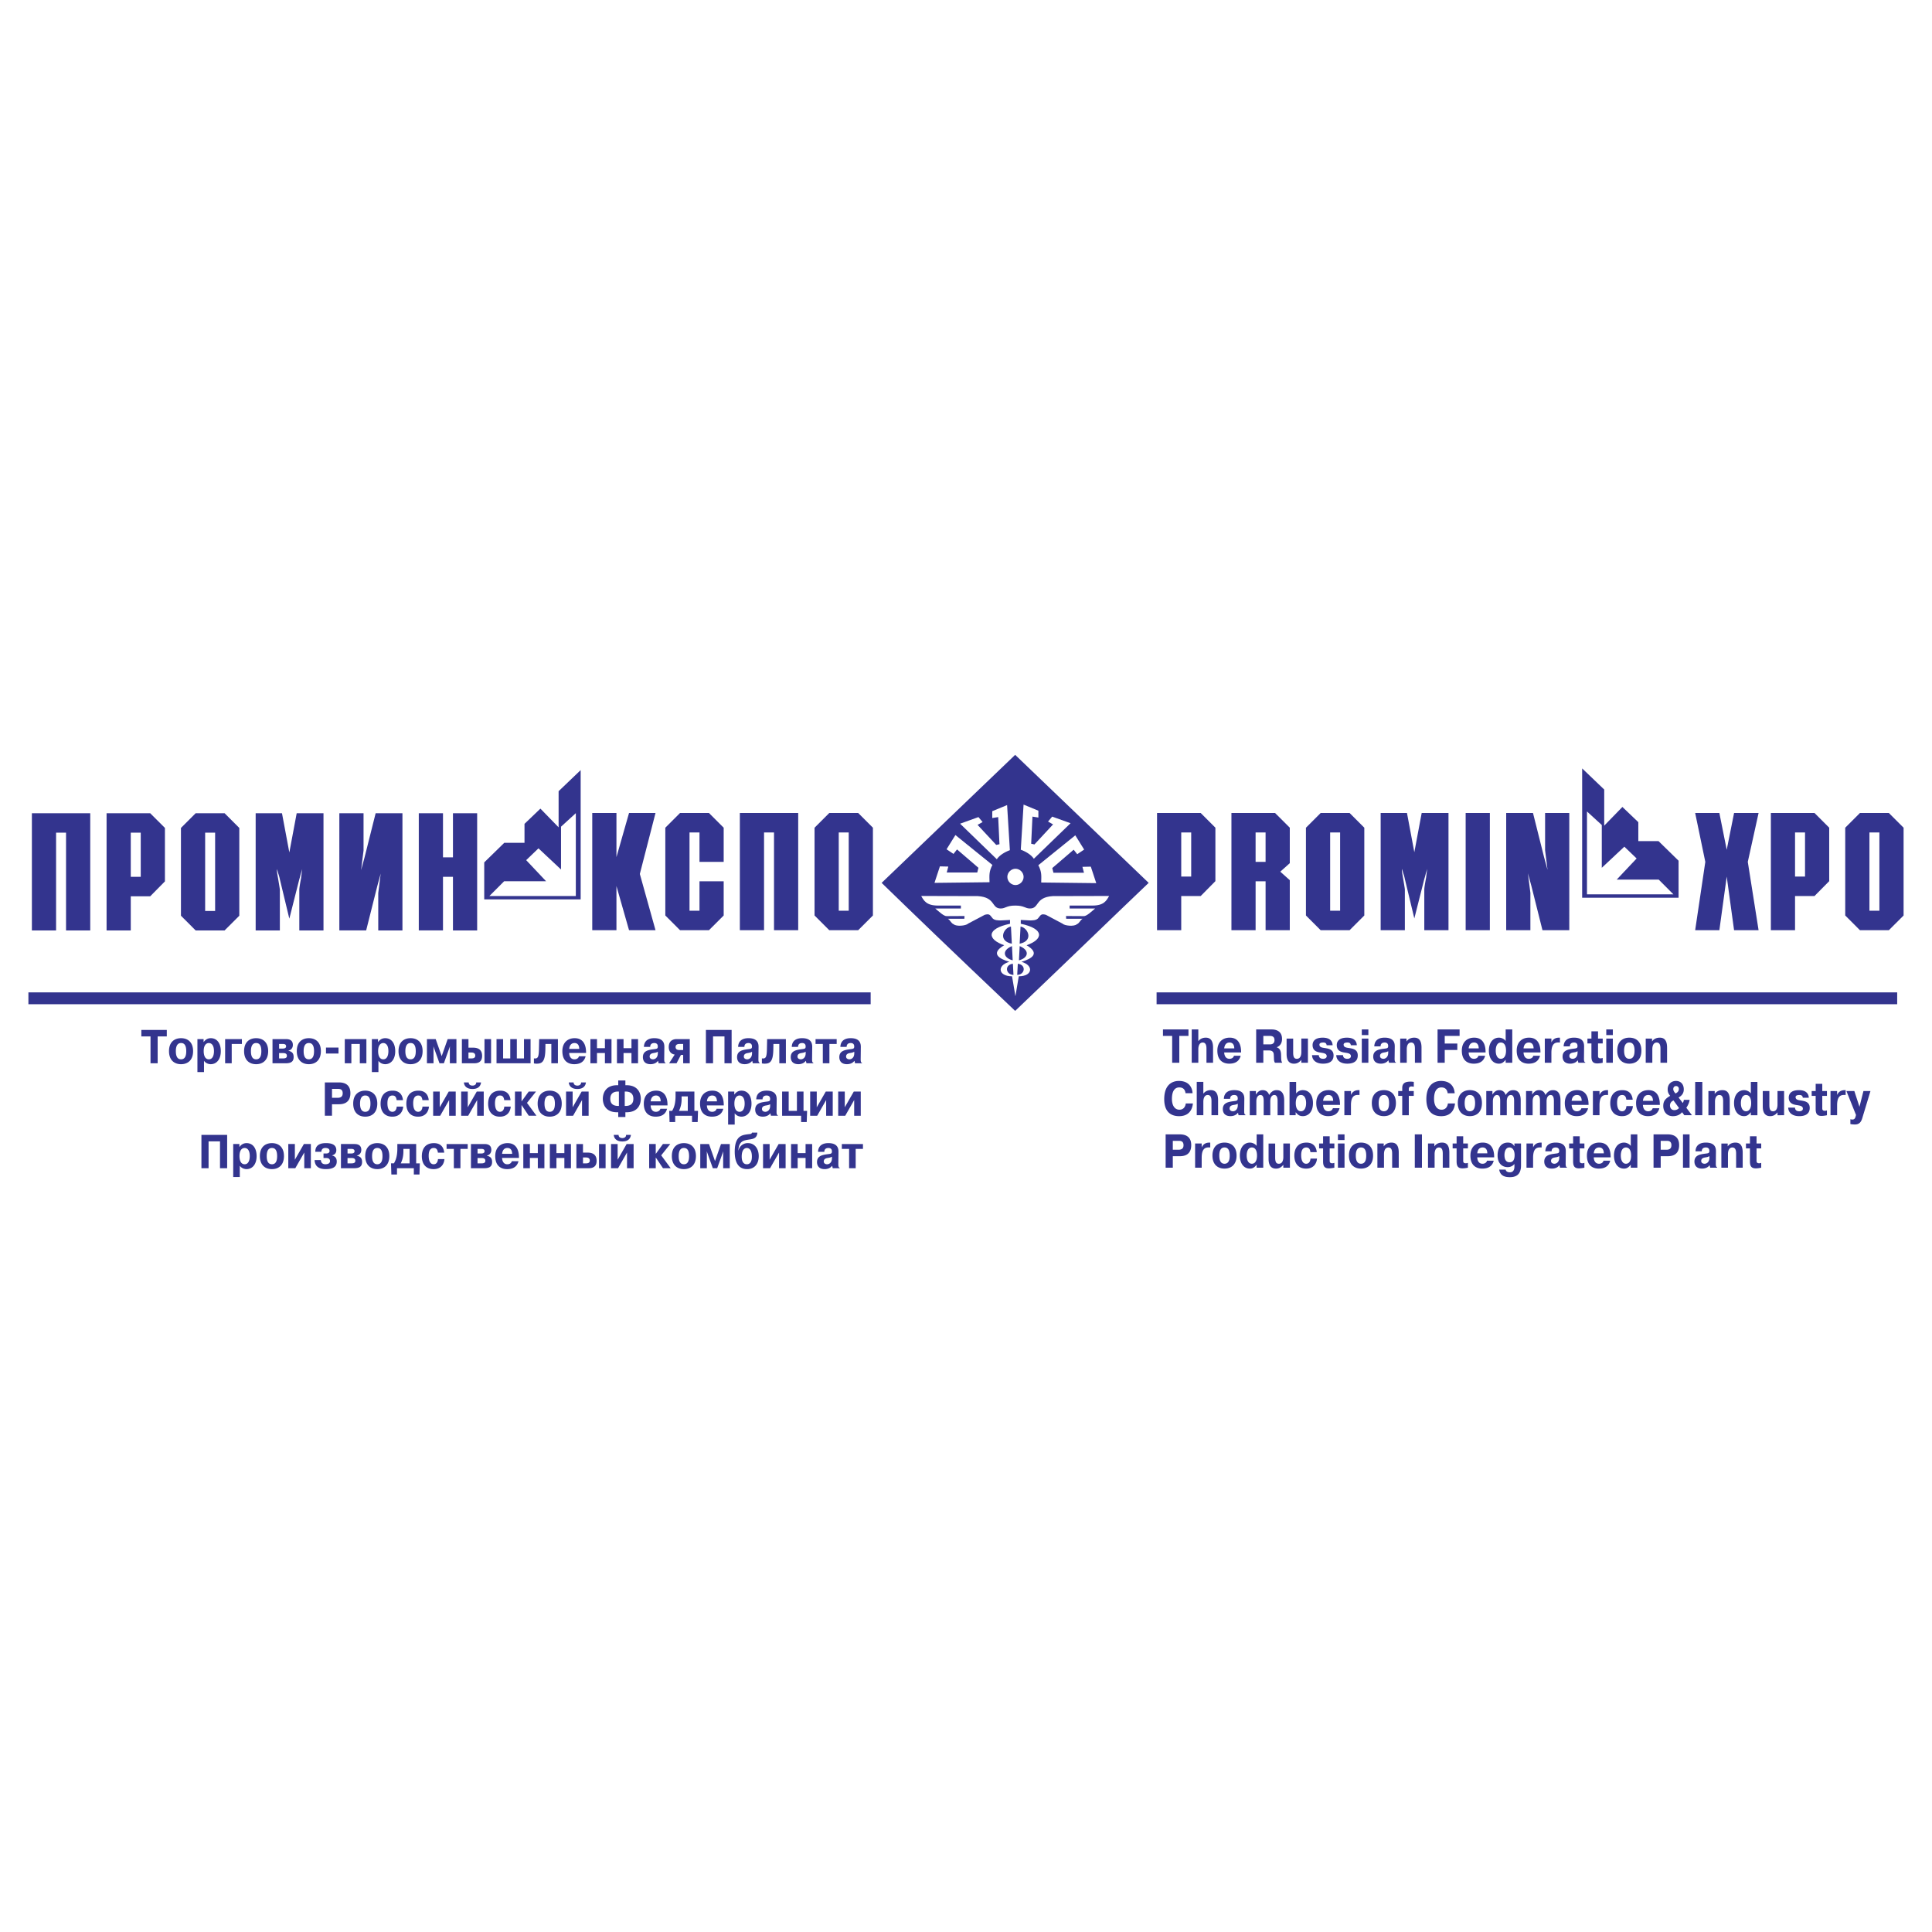 <svg xmlns="http://www.w3.org/2000/svg" width="2500" height="2500" viewBox="0 0 192.756 192.756"><g fill-rule="evenodd" clip-rule="evenodd"><path fill="#fff" d="M0 0h192.756v192.756H0V0z"/><path d="M87.961 88.084l13.322-12.773 13.32 12.773c-3.291 3.133-6.564 6.32-13.32 12.773-6.76-6.421-10.207-9.745-13.322-12.773z" fill="#33348e"/><path d="M101.309 99.393l.334-1.988c1.391 0 1.516-1.098.268-1.443 1.002-.3 1.916-.827.512-1.656 1.67-.583 1.828-1.633-.58-2.143v-.379l.949.048c.148-.015.648.036.846-.298.217-.283.279-.376.707-.266l1.66.882c.225.226 1.172.301 1.422.066.283-.118.316-.381.58-.551h-1.633l-.018-.274 1.758.01c.279.03.781-.451 1.148-.761h-2.545v-.292h2.277c1.123 0 1.393-.469 1.662-.957-2.041.015-3.588 0-5.627.014-1.783.119-1.32 1.235-2.266 1.235-.492 0-.568-.292-1.463-.291-.908-.003-.965.291-1.459.291-.951 0-.484-1.117-2.277-1.235-2.05-.014-3.604 0-5.655-.014.27.488.541.957 1.671.957h2.288v.292h-2.557c.368.31.872.791 1.153.761l1.767-.01-.018.274h-1.64c.265.17.298.434.583.551.252.234 1.204.159 1.43-.066l1.667-.882c.432-.111.494-.018.711.266.199.334.703.283.85.298l.955-.048v.379c-2.42.51-2.262 1.561-.582 2.143-1.41.829-.492 1.356.514 1.656-1.254.345-1.129 1.443.27 1.443l.338 1.988zM94.612 86.458l-.155.589h3.045l.115-.468-2.133-1.832-.354.449-.691-.463.882-1.421 3.691 2.983c-.355.68-.301 1.045-.287 1.725l-5.492.064.542-1.646.837.02zM107.994 86.485l.154.589h-3.045l-.117-.468 2.135-1.831.354.449.691-.463-.883-1.421-3.689 2.982c.355.68.301 1.045.287 1.725l5.492.064-.543-1.646-.836.02zM98.998 80.933v.682l.592-.094.127 2.706-.324.07-1.861-2 .502-.282-.414-.494-1.831.659 3.663 3.546c.254-.394.791-.716 1.303-.904l-.277-4.5-1.48.611zM103.6 80.884v.683l-.592-.094-.127 2.706.326.071 1.859-2-.502-.282.414-.494 1.832.659-3.664 3.546c-.252-.394-.789-.716-1.301-.904l.277-4.501 1.478.61zM101.314 86.675c.428 0 .811.366.811.814s-.383.813-.811.813-.811-.365-.811-.813.384-.814.811-.814z" fill="#fff"/><path fill="#33348e" d="M48.312 89.734h9.621V76.833l-2.201 2.106v3.604l-1.816-1.866-1.586 1.519v1.89h-2.017l-2.001 1.955v3.693z"/><path fill="#fff" d="M57.45 89.398h-8.625l1.471-1.474h4.189l-1.988-2.107 1.226-1.177 2.25 2.109v-4.271l1.477-1.349v8.269z"/><path fill="#33348e" d="M167.471 89.567h-9.619V76.665l2.201 2.107v3.603l1.814-1.865 1.588 1.518v1.89h2.016l2 1.956v3.693z"/><path fill="#fff" d="M158.334 89.23h8.625l-1.471-1.473h-4.189l1.988-2.107-1.226-1.177-2.25 2.108v-4.27l-1.477-1.35v8.269z"/><path d="M100.863 92.448c-.715.087-1.367 1.411.088 1.704l-.088-1.704zM100.965 94.396c-1.047.427-.854 1.184.072 1.415l-.072-1.415zM101.057 96.153c-.883.117-.701 1.102.057 1.109l-.057-1.109zM101.82 92.448c.713.087 1.365 1.411-.09 1.704l.09-1.704zM101.734 94.396c1.047.428.852 1.185-.074 1.416l.074-1.416zM101.547 96.153c.881.117.699 1.102-.059 1.109l.059-1.109zM5.595 83.077v9.752H3.181V81.136h5.822v11.693H6.589v-9.752h-.994zm9.393 6.344h-1.941v3.408h-2.414V81.136h4.354l1.468 1.467v5.333l-1.467 1.485zm-.946-1.941v-4.403h-.995v4.403h.995zm9.834-4.876v8.758l-1.468 1.468h-2.887l-1.468-1.468v-8.758l1.468-1.467h2.887l1.468 1.467zm-2.413 8.285v-7.812h-.995v7.812h.995zm10.812 1.94V81.136h-2.674l-.734 3.914-.734-3.914h-2.625v11.693h2.413v-4.061c0-.065-.081-.571-.244-1.517a2.974 2.974 0 0 1-.049-.538c.065.179.098.293.114.375.114.326.163.538.179.636l.946 3.931.995-3.931c.049-.146.098-.358.179-.652.033-.098.065-.212.114-.358-.049.293-.082.587-.114.88-.13.668-.179 1.06-.179 1.174v4.061h2.413zm1.582-11.693h2.414v3.718l-.245 1.957.343-1.256 1.109-4.419h2.674v11.693h-2.414v-3.718l.245-1.957-.342 1.256-1.109 4.419h-2.675V81.136zm10.34 11.693h-2.414V81.136h2.414v4.403h.995v-4.403h2.414v11.693h-2.414V87.48h-.995v5.349zM61.503 92.806h-2.414V81.112h2.414v4.403l1.256-4.403h2.642l-1.565 6.083 1.565 5.61h-2.642l-1.256-4.403v4.404zm8.285-4.876h2.414v3.408l-1.468 1.468h-2.887l-1.468-1.468v-8.757l1.468-1.468h2.887l1.468 1.468v3.408h-2.414v-2.936h-.995v7.812h.995V87.93zm6.441-4.877v9.752h-2.414V81.112h5.822v11.693h-2.414v-9.752h-.994zm10.862-.472v8.757l-1.468 1.468h-2.887l-1.468-1.468v-8.757l1.468-1.468h2.887l1.468 1.468zm-2.414 8.284v-7.812h-.995v7.812h.995zM119.793 89.397h-1.941v3.408h-2.414V81.112h4.355l1.467 1.468v5.333l-1.467 1.484zm-.947-1.94v-4.403h-.994v4.403h.994zm6.425-1.468h.996v-2.936h-.996v2.936zm.997 6.817V87.93h-.996v4.876h-2.412V81.112h4.354l1.469 1.468v3.539l-.947.848.947.848v4.99h-2.415v.001zm9.849-10.225v8.757l-1.467 1.468h-2.887l-1.469-1.468v-8.757l1.469-1.468h2.887l1.467 1.468zm-2.414 8.284v-7.812h-.994v7.812h.994zm10.813 1.941V81.112h-2.674l-.734 3.914-.734-3.914h-2.625v11.693h2.414v-4.061c0-.065-.082-.571-.244-1.517a2.974 2.974 0 0 1-.049-.538c.064.179.098.293.113.375.113.326.164.538.18.636l.945 3.931.994-3.931c.051-.146.1-.358.18-.652.033-.098.066-.212.115-.358-.049.293-.082.587-.115.88-.129.669-.18 1.061-.18 1.175v4.061h2.414zm1.713-11.694h2.414v11.693h-2.414V81.112zm10.339 0h-2.414v3.719l.244 1.957-.342-1.256-1.109-4.42h-2.674v11.693h2.414v-3.718l-.246-1.957.344 1.256 1.107 4.419h2.676V81.112zM172.275 87.457l-.734 5.349h-2.414l1.012-6.817-1.012-4.876h2.414l.734 3.67.734-3.67h2.445l-1.076 4.876 1.076 6.817h-2.445l-.734-5.349zm8.758 1.94h-1.941v3.408h-2.412V81.112h4.354l1.467 1.468v5.333l-1.468 1.484zm-.945-1.94v-4.403h-.996v4.403h.996zm9.834-4.876v8.757l-1.469 1.468h-2.887l-1.467-1.468v-8.757l1.467-1.468h2.887l1.469 1.468zm-2.414 8.284v-7.812h-.994v7.812h.994zM2.834 99.012h84.032v1.179H2.834v-1.179zM115.393 100.191h73.89v-1.179h-73.89v1.179zM15.017 103.404v2.68h.713v-2.68h.912v-.646h-2.541v.646h.916zm3.046 2.771c.683 0 1.201-.414 1.201-1.303 0-.878-.514-1.292-1.201-1.292-.613 0-1.201.343-1.201 1.292 0 .889.519 1.303 1.201 1.303zm0-.486c-.466 0-.519-.508-.519-.817 0-.77.372-.808.519-.808.164 0 .519.038.519.808 0 .304-.043.817-.519.817zm1.634-2.018v3.292h.656v-1.126c.221.313.579.338.666.338.626 0 1.011-.528 1.011-1.293 0-.798-.38-1.302-.998-1.302-.156 0-.458.034-.709.381h-.013l.004-.29h-.617zm.626 1.201c0-.674.315-.808.515-.808.194 0 .51.134.51.808 0 .418-.134.817-.51.817-.385 0-.515-.399-.515-.817zm2.796-.717h1.015v-.484h-1.672v2.413h.657v-1.929zm2.436 2.02c.683 0 1.201-.414 1.201-1.303 0-.878-.514-1.292-1.201-1.292-.613 0-1.201.343-1.201 1.292 0 .889.519 1.303 1.201 1.303zm0-.486c-.467 0-.519-.508-.519-.817 0-.77.372-.808.519-.808.164 0 .519.038.519.808 0 .304-.043.817-.519.817zm1.633-2.018v2.413h1.305c.475 0 .804-.124.804-.618 0-.38-.16-.546-.523-.632v-.014c.238-.043.445-.237.445-.565 0-.584-.519-.584-.722-.584h-1.309zm.657.484h.354c.186 0 .346.038.346.237 0 .219-.25.224-.358.224h-.341v-.461h-.001zm0 .912h.402c.311 0 .375.123.375.284 0 .105-.043.247-.367.247h-.411v-.531h.001zm2.968 1.108c.683 0 1.201-.414 1.201-1.303 0-.878-.514-1.292-1.201-1.292-.614 0-1.201.343-1.201 1.292 0 .889.519 1.303 1.201 1.303zm0-.486c-.467 0-.519-.508-.519-.817 0-.77.372-.808.519-.808.164 0 .519.038.519.808 0 .304-.043.817-.519.817zm1.711-.579h1.249v-.595h-1.249v.595zm2.532-.955h.843v1.929h.656v-2.413h-2.156v2.413h.657v-1.929zm2.044-.484v3.292h.656v-1.126c.221.313.579.338.666.338.626 0 1.011-.528 1.011-1.293 0-.798-.38-1.302-.998-1.302-.156 0-.458.034-.709.381h-.013l.004-.29H37.1zm.626 1.201c0-.674.315-.808.515-.808.194 0 .51.134.51.808 0 .418-.134.817-.51.817-.385 0-.515-.399-.515-.817zm3.236 1.303c.683 0 1.201-.414 1.201-1.303 0-.878-.514-1.292-1.201-1.292-.613 0-1.201.343-1.201 1.292 0 .889.519 1.303 1.201 1.303zm0-.486c-.467 0-.519-.508-.519-.817 0-.77.372-.808.519-.808.164 0 .519.038.519.808 0 .304-.043.817-.519.817zm2.887.395h.436l.597-1.663h.013l-.013.124v1.539h.656v-2.413h-.873l-.596 1.695h-.004l-.596-1.695h-.873v2.413h.657v-1.539l-.014-.124h.014l.596 1.663zm2.234-2.413v2.413h1.218c.315 0 .799-.071.799-.741 0-.841-.743-.817-.946-.817h-.415v-.854h-.656v-.001zm.656 1.339h.281c.112 0 .397.01.397.31 0 .252-.225.279-.38.279h-.298v-.589zm1.599-1.339v2.413h.657v-2.413h-.657zm1.858 1.928v-1.928h-.657v2.413h3.396v-2.413h-.657v1.928h-.713v-1.928h-.656v1.928h-.713zm3.075.495c.086.02.168.029.255.029.522 0 .864-.148.886-1.427l.008-.541h.587v1.929h.657v-2.413h-1.871l-.022 1.03c-.017.756-.116.902-.393.902-.035 0-.073-.005-.108-.009v.5h.001zm4.49-.708c-.056.213-.255.304-.445.304-.428 0-.523-.403-.527-.637h1.685l-.004-.133c-.009-.295-.065-1.34-1.132-1.34-.717 0-1.231.456-1.231 1.292 0 1.231.89 1.303 1.179 1.303.406 0 .968-.105 1.141-.789h-.666zm-.972-.737c.064-.594.454-.585.54-.585.16 0 .454.067.462.585h-1.002zm2.773.413h.791v1.021h.657v-2.413h-.657v.907h-.791v-.907h-.657v2.413h.657v-1.021zm2.649 0h.791v1.021h.657v-2.413h-.657v.907h-.791v-.907h-.657v2.413h.657v-1.021zm2.661-.612c0-.356.286-.386.402-.386.073 0 .346.005.354.318v.067c-.013.237-.186.189-.67.271-.397.071-.816.204-.816.755 0 .199.064.699.765.699.268 0 .562-.091.734-.329h.013l.056.238h.691v-.043c-.125-.033-.134-.195-.13-.456l.013-1.103c.004-.279-.018-.902-1.007-.902-.238 0-1.002.029-1.033.87h.628v.001zm.76.636c0 .485-.319.604-.479.604-.121 0-.337-.053-.337-.28 0-.271.247-.323.385-.347.255-.048.233-.033.432-.128v.151h-.001zm2.304.162h.225v.836h.657v-2.413h-1.283c-.134 0-.812-.005-.812.793 0 .295.108.665.592.751l-.557.869h.743l.435-.836zm.224-1.093v.607h-.359c-.233 0-.397-.075-.397-.304 0-.275.259-.304.41-.304h.346v.001zm2.982-.751h1.14v2.68h.713v-3.325h-2.566v3.325h.713v-2.68zm3.127 1.046c0-.356.286-.386.402-.386.073 0 .346.005.354.318v.067c-.013.237-.186.189-.67.271-.397.071-.816.204-.816.755 0 .199.065.699.765.699.268 0 .562-.091.734-.329h.013l.056.238h.691v-.043c-.125-.033-.134-.195-.129-.456l.013-1.103c.004-.279-.017-.902-1.006-.902-.238 0-1.002.029-1.033.87h.626v.001zm.761.636c0 .485-.319.604-.479.604-.121 0-.337-.053-.337-.28 0-.271.247-.323.385-.347.255-.048.233-.033.432-.128v.151h-.001zm.985 1.008c.086.02.168.029.255.029.522 0 .864-.148.886-1.427l.009-.541h.587v1.929h.657v-2.413h-1.871l-.022 1.03c-.018.756-.116.902-.393.902-.035 0-.074-.005-.108-.009v.5zm3.608-1.644c0-.356.285-.386.402-.386.073 0 .346.005.354.318v.067c-.013.237-.186.189-.67.271-.397.071-.816.204-.816.755 0 .199.065.699.765.699.268 0 .562-.091.734-.329h.013l.056.238h.691v-.043c-.125-.033-.134-.195-.129-.456l.013-1.103c.004-.279-.018-.902-1.007-.902-.237 0-1.002.029-1.033.87h.627v.001zm.76.636c0 .485-.32.604-.479.604-.121 0-.337-.053-.337-.28 0-.271.247-.323.385-.347.255-.048.233-.033.432-.128v.151h-.001zm1.711-.931v1.929h.657v-1.929h.726v-.484h-2.108v.484h.725zm2.376.295c0-.356.285-.386.402-.386.074 0 .346.005.354.318v.067c-.013.237-.186.189-.669.271-.397.071-.817.204-.817.755 0 .199.065.699.765.699.268 0 .562-.091.735-.329h.013l.056.238H86v-.043c-.125-.033-.134-.195-.129-.456l.013-1.103c.004-.279-.018-.902-1.007-.902-.238 0-1.002.029-1.032.87h.625v.001zm.761.636c0 .485-.32.604-.479.604-.121 0-.337-.053-.337-.28 0-.271.246-.323.384-.347.255-.048.233-.033.432-.128v.151zm-52.82 2.907v3.325h.713v-1.146h.678c.368 0 1.158-.066 1.158-1.106 0-.822-.527-1.073-1.141-1.073h-1.408zm.714.646h.557c.16 0 .51-.019.51.433 0 .323-.173.456-.51.456h-.557v-.889zm3.317 2.77c.683 0 1.201-.414 1.201-1.303 0-.879-.514-1.292-1.201-1.292-.613 0-1.201.342-1.201 1.292.001.889.519 1.303 1.201 1.303zm0-.485c-.466 0-.519-.509-.519-.817 0-.77.372-.808.519-.808.164 0 .519.038.519.808 0 .303-.044.817-.519.817zm3.138-.518c-.005.166-.083.518-.433.518-.134 0-.492-.058-.492-.86 0-.722.358-.765.501-.765.194 0 .372.076.419.466h.631c-.039-.441-.272-.95-1.024-.95-.976 0-1.21.727-1.21 1.302 0 .836.454 1.293 1.171 1.293.838 0 1.059-.628 1.084-1.003h-.647v-.001zm2.57 0c-.004.166-.083.518-.432.518-.134 0-.493-.058-.493-.86 0-.722.359-.765.501-.765.195 0 .372.076.419.466h.631c-.039-.441-.272-.95-1.024-.95-.977 0-1.21.727-1.21 1.302 0 .836.454 1.293 1.171 1.293.838 0 1.059-.628 1.084-1.003h-.647v-.001zm1.724.067v-1.568h-.657v2.414h.7l.894-1.568v1.568h.657v-2.414h-.696l-.898 1.568zm2.795 0v-1.568h-.657v2.414h.7l.895-1.568v1.568h.656v-2.414h-.695l-.899 1.568zm-.384-2.48c.017.285.208.655.855.655.64 0 .821-.361.855-.655h-.484c.013.237-.199.318-.372.318-.065 0-.372-.015-.376-.318h-.478zm4.027 2.413c-.005.166-.083.518-.433.518-.134 0-.493-.058-.493-.86 0-.722.359-.765.501-.765.194 0 .372.076.419.466h.631c-.039-.441-.272-.95-1.024-.95-.977 0-1.21.727-1.21 1.302 0 .836.454 1.293 1.171 1.293.838 0 1.058-.628 1.084-1.003h-.646v-.001zm1.736-.532h-.013v-.97h-.657v2.414h.657v-1.055h.013l.708 1.055h.769l-.946-1.283.903-1.131h-.73l-.704.97zm2.796 1.535c.683 0 1.201-.414 1.201-1.303 0-.879-.514-1.292-1.201-1.292-.613 0-1.201.342-1.201 1.292 0 .889.518 1.303 1.201 1.303zm0-.485c-.466 0-.518-.509-.518-.817 0-.77.371-.808.518-.808.164 0 .519.038.519.808-.001.303-.044.817-.519.817zm2.29-.451v-1.568h-.657v2.414h.7l.894-1.568v1.568h.657v-2.414h-.696l-.898 1.568zm-.384-2.48c.017.285.207.655.855.655.639 0 .82-.361.855-.655h-.484c.013.237-.199.318-.371.318-.065 0-.372-.015-.376-.318h-.479zm4.933 3.449h.713v-.472h.112c1.171 0 1.426-.816 1.426-1.349 0-.518-.255-1.349-1.426-1.349h-.112v-.471h-.713v.471h-.116c-1.162 0-1.422.831-1.422 1.349 0 .532.26 1.349 1.422 1.349h.116v.472zm.066-1.102h-.057c-.674 0-.803-.376-.803-.718 0-.741.657-.718.803-.718h.057v1.436zm.583 0v-1.436h.056c.147 0 .804-.023.804.718 0 .518-.302.718-.804.718h-.056zm3.556.28c-.056.213-.255.304-.445.304-.428 0-.523-.404-.527-.637h1.685l-.004-.133c-.009-.295-.065-1.34-1.132-1.34-.717 0-1.231.456-1.231 1.292 0 1.231.89 1.303 1.179 1.303.406 0 .968-.105 1.141-.789h-.666zm-.972-.737c.064-.593.454-.584.54-.584.16 0 .454.066.462.584h-1.002zm1.853.95l.034 1.112h.562v-.627h1.681v.627h.562l.035-1.112h-.363v-1.929H67.4v.447c0 .641-.112 1.102-.342 1.481h-.289v.001zm1.853-1.443v1.443h-.881a2.58 2.58 0 0 0 .263-1.191v-.252h.618zm2.878 1.23c-.056.213-.255.304-.445.304-.428 0-.523-.404-.527-.637h1.685l-.004-.133c-.009-.295-.065-1.34-1.132-1.34-.717 0-1.231.456-1.231 1.292 0 1.231.89 1.303 1.179 1.303.406 0 .968-.105 1.141-.789H71.5zm-.972-.737c.064-.593.454-.584.54-.584.16 0 .454.066.462.584h-1.002zm2.117-.979v3.293h.657v-1.126c.22.313.579.338.665.338.626 0 1.011-.528 1.011-1.293 0-.798-.38-1.302-.998-1.302-.156 0-.458.033-.709.38h-.013l.004-.29h-.617zm.626 1.202c0-.674.316-.808.515-.808.194 0 .51.134.51.808 0 .418-.134.817-.51.817-.385.001-.515-.399-.515-.817zm2.809-.422c0-.356.285-.385.401-.385.074 0 .346.005.355.318v.066c-.013.237-.186.19-.67.271-.397.07-.817.204-.817.755 0 .199.065.699.765.699.268 0 .562-.091.734-.329h.013l.056.238h.691v-.044c-.125-.033-.134-.194-.129-.455l.013-1.103c.004-.28-.018-.902-1.007-.902-.238 0-1.002.028-1.033.869h.628v.002zm.76.636c0 .484-.32.604-.48.604-.121 0-.337-.053-.337-.28 0-.271.247-.323.384-.347.255-.048.233-.033.433-.129v.152zm1.849.513v-1.929h-.657v2.414h1.897v.627h.558l.039-1.112h-.358v-1.929h-.658v1.929h-.821zm2.8-.36v-1.568h-.657v2.414h.7l.895-1.568v1.568h.656v-2.414h-.695l-.899 1.568zm2.796 0v-1.568h-.657v2.414h.7l.895-1.568v1.568h.656v-2.414h-.695l-.899 1.568zm-63.474 3.4h1.14v2.679h.713v-3.325h-2.566v3.325h.713v-2.679zm2.458.266v3.293h.657v-1.127c.221.314.579.338.666.338.626 0 1.011-.527 1.011-1.293 0-.797-.38-1.301-.998-1.301-.156 0-.458.033-.709.38h-.013l.004-.29h-.618zm.626 1.202c0-.675.315-.808.515-.808.194 0 .51.133.51.808 0 .418-.134.817-.51.817-.385 0-.515-.399-.515-.817zm3.236 1.302c.683 0 1.201-.414 1.201-1.302 0-.879-.514-1.292-1.201-1.292-.613 0-1.201.342-1.201 1.292 0 .888.519 1.302 1.201 1.302zm0-.485c-.467 0-.519-.509-.519-.817 0-.77.372-.808.519-.808.164 0 .519.038.519.808 0 .304-.044.817-.519.817zm2.29-.452v-1.567h-.657v2.413h.7l.895-1.567v1.567h.657v-2.413h-.696l-.899 1.567zm1.97.038c.026.67.493.898 1.106.898.652 0 1.102-.181 1.102-.761 0-.275-.108-.518-.466-.594v-.014c.281-.081.423-.242.423-.527 0-.655-.687-.698-1.046-.698-.371 0-1.059.076-1.05.864h.605c.009-.347.281-.38.393-.38.212 0 .424.066.424.295 0 .185-.151.256-.333.256h-.272v.451h.255c.337 0 .393.166.393.313 0 .237-.242.31-.454.31-.371 0-.444-.247-.458-.414h-.622v.001zm2.627-1.605v2.413h1.305c.476 0 .804-.124.804-.617 0-.38-.16-.546-.523-.632v-.015c.238-.042.445-.237.445-.564 0-.585-.519-.585-.722-.585h-1.309zm.657.485h.354c.186 0 .346.038.346.237 0 .218-.25.223-.358.223h-.341v-.46h-.001zm0 .911h.402c.311 0 .375.124.375.285 0 .104-.043.247-.367.247h-.411v-.532h.001zm2.969 1.108c.683 0 1.201-.414 1.201-1.302 0-.879-.514-1.292-1.201-1.292-.614 0-1.201.342-1.201 1.292-.001.888.518 1.302 1.201 1.302zm0-.485c-.467 0-.519-.509-.519-.817 0-.77.372-.808.519-.808.164 0 .518.038.518.808 0 .304-.043.817-.518.817zm1.369-.091l.035 1.112h.562v-.628h1.681v.628h.562l.034-1.112h-.363v-1.929h-1.879v.447c0 .641-.112 1.102-.341 1.481h-.291v.001zm1.854-1.443v1.443h-.881c.121-.242.263-.622.263-1.192v-.251h.618zm2.83 1.016c-.004.167-.083.519-.432.519-.134 0-.493-.058-.493-.86 0-.722.358-.765.501-.765.194 0 .372.076.419.466h.63c-.039-.442-.272-.95-1.023-.95-.977 0-1.21.727-1.21 1.301 0 .837.454 1.293 1.171 1.293.838 0 1.059-.627 1.084-1.003h-.647v-.001zm1.585-1.016v1.928h.657v-1.928h.726v-.485h-2.108v.485h.725zm1.707-.485v2.413h1.305c.476 0 .804-.124.804-.617 0-.38-.16-.546-.522-.632v-.015c.237-.042.445-.237.445-.564 0-.585-.518-.585-.721-.585h-1.311zm.657.485H48c.186 0 .346.038.346.237 0 .218-.251.223-.359.223h-.341v-.46zm0 .911h.402c.312 0 .376.124.376.285 0 .104-.043.247-.367.247h-.411v-.532zm3.421.319c-.056.214-.254.305-.445.305-.428 0-.522-.404-.527-.637h1.685l-.005-.133c-.008-.295-.064-1.34-1.132-1.34-.717 0-1.231.456-1.231 1.292 0 1.23.89 1.302 1.179 1.302.406 0 .968-.105 1.141-.789h-.665zm-.971-.737c.064-.594.454-.584.54-.584.16 0 .454.066.463.584h-1.003zm2.773.414h.791v1.021h.657v-2.413h-.657v.907h-.791v-.907h-.657v2.413h.657v-1.021zm2.649 0h.791v1.021h.657v-2.413h-.657v.907h-.791v-.907h-.657v2.413h.657v-1.021zm1.991-1.392v2.413h1.219c.315 0 .799-.071.799-.741 0-.84-.744-.816-.946-.816h-.415v-.855h-.657v-.001zm.658 1.34h.28c.113 0 .398.01.398.309 0 .252-.225.28-.38.28h-.298v-.589zm1.598-1.34v2.413h.657v-2.413h-.657zm1.858 1.567v-1.567h-.657v2.413h.7l.894-1.567v1.567h.657v-2.413h-.696l-.898 1.567zm-.385-2.479c.017.285.207.656.855.656.639 0 .821-.361.855-.656h-.483c.013.238-.199.318-.372.318-.065 0-.372-.014-.376-.318h-.479zm4.2 1.881h-.013v-.97h-.657v2.413h.657v-1.054h.013l.709 1.054h.769l-.946-1.282.903-1.131h-.73l-.705.97zm2.795 1.535c.683 0 1.201-.414 1.201-1.302 0-.879-.514-1.292-1.201-1.292-.614 0-1.201.342-1.201 1.292 0 .888.519 1.302 1.201 1.302zm0-.485c-.467 0-.519-.509-.519-.817 0-.77.372-.808.519-.808.164 0 .518.038.518.808 0 .304-.043.817-.518.817zm2.887.394h.436l.596-1.662h.013l-.013.123v1.539h.657v-2.413h-.873l-.596 1.696h-.004l-.596-1.696h-.873v2.413h.657v-1.539l-.013-.123h.013l.596 1.662zm3.905-3.548c-.06.189-.181.104-.721.209-.575.114-.998.479-.998 1.69 0 .894.25 1.739 1.24 1.739.695 0 1.154-.48 1.154-1.297 0-.789-.445-1.297-1.067-1.297a.948.948 0 0 0-.955.731h-.013c.043-.751.363-.927.679-1.012.57-.152 1.171-.024 1.218-.765h-.537v.002zm-.008 2.389c0 .552-.216.766-.505.766-.225 0-.51-.134-.51-.766 0-.688.29-.859.51-.859.215-.001.505.17.505.859zm1.771.313v-1.567h-.657v2.413h.7l.895-1.567v1.567h.656v-2.413h-.695l-.899 1.567zm2.795-.175h.791v1.021h.657v-2.413h-.657v.907h-.791v-.907h-.656v2.413h.656v-1.021zm2.662-.613c0-.356.285-.385.402-.385.073 0 .346.005.354.318v.066c-.013.237-.186.19-.67.271-.397.071-.816.204-.816.756 0 .199.065.698.765.698.268 0 .562-.091.734-.328h.013l.056.237h.691v-.043c-.125-.033-.134-.194-.13-.456l.013-1.102c.005-.28-.017-.902-1.006-.902-.238 0-1.002.028-1.033.869h.627v.001zm.761.637c0 .484-.32.604-.48.604-.121 0-.337-.053-.337-.281 0-.271.247-.322.385-.346.255-.048.233-.033.432-.129v.152zm1.71-.931v1.928h.657v-1.928h.726v-.485h-2.108v.485h.725zM116.947 103.353v2.679h.713v-2.679h.914v-.646h-2.545v.646h.918zm2.61-.646h-.658v3.324h.658v-1.358c0-.091.008-.66.441-.66.35 0 .371.399.371.622v1.396h.658v-1.516c0-.816-.373-.988-.727-.988-.096 0-.469 0-.744.352v-1.172h.001zm3.556 2.626c-.057.214-.256.304-.445.304-.43 0-.523-.403-.529-.636h1.688l-.004-.134c-.008-.294-.064-1.34-1.133-1.34-.719 0-1.234.457-1.234 1.293 0 1.23.893 1.302 1.182 1.302.406 0 .971-.105 1.143-.789h-.668zm-.974-.736c.066-.594.455-.584.541-.584.16 0 .455.066.465.584h-1.006zm3.189 1.434h.715v-1.226h.549c.084 0 .459-.019.49.38.039.509-.01.637.121.846h.727c-.107-.171-.107-.309-.117-.732-.004-.241-.012-.674-.432-.807v-.01c.199-.076.527-.271.527-.831 0-.859-.723-.944-1.029-.944h-1.551v3.324zm.715-2.678h.627c.309 0 .486.1.486.427 0 .162-.057.418-.459.418h-.654v-.845zm3.791 2.678h.658v-2.413h-.658v1.354c0 .176-.029.665-.445.665-.242 0-.369-.143-.369-.622v-1.396h-.656v1.511c0 .289.025.993.734.993.26 0 .494-.081.736-.381v.289zm1.068-.76c.018.508.412.851 1.096.851.883 0 1.051-.457 1.051-.823 0-.598-.484-.674-.861-.735-.238-.038-.549-.057-.549-.342 0-.195.26-.209.371-.209.088 0 .322-.01.348.271h.598c-.014-.323-.188-.756-.988-.756-.93 0-1.012.523-1.012.741 0 .585.455.694.779.746.328.052.631.085.631.365 0 .186-.193.257-.346.257-.264 0-.428-.104-.441-.365h-.677v-.001zm2.416 0c.018.508.41.851 1.094.851.883 0 1.053-.457 1.053-.823 0-.598-.486-.674-.861-.735-.238-.038-.551-.057-.551-.342 0-.195.26-.209.373-.209.086 0 .32-.01.346.271h.598c-.014-.323-.186-.756-.986-.756-.932 0-1.014.523-1.014.741 0 .585.455.694.779.746.328.052.631.085.631.365 0 .186-.193.257-.346.257-.264 0-.428-.104-.441-.365h-.675v-.001zm2.549-1.653v2.413h.656v-2.413h-.656zm0-.347h.656v-.564h-.656v.564zm1.873 1.126c0-.356.285-.385.402-.385.074 0 .346.005.355.318v.066c-.014.237-.186.189-.672.271-.396.071-.818.204-.818.755 0 .2.066.699.768.699.268 0 .562-.091.734-.329h.014l.057.238h.691v-.043c-.125-.033-.133-.195-.129-.456l.014-1.103c.004-.279-.018-.902-1.01-.902-.238 0-1.004.029-1.033.87h.627v.001zm.762.636c0 .484-.32.604-.48.604-.121 0-.338-.053-.338-.28 0-.271.246-.323.385-.347.256-.047.234-.033.434-.128v.151h-.001zm1.826-1.415h-.631v2.413h.656v-1.358c0-.104.01-.66.441-.66.352 0 .373.385.373.622v1.396h.658v-1.516c0-.897-.438-.988-.736-.988-.295 0-.584.114-.762.381v-.29h.001zm3.813.494v-.76h1.484v-.646h-2.199v3.324h.715v-1.273h1.256v-.646h-1.256v.001zm3.363 1.221c-.057.214-.256.304-.445.304-.43 0-.525-.403-.529-.636h1.688l-.004-.134c-.008-.294-.064-1.34-1.133-1.34-.719 0-1.234.457-1.234 1.293 0 1.23.893 1.302 1.182 1.302.406 0 .969-.105 1.143-.789h-.668zm-.975-.736c.064-.594.455-.584.541-.584.16 0 .455.066.463.584h-1.004zm4.35 1.434v-3.324h-.658v1.153c-.146-.214-.445-.333-.662-.333-.627 0-1.012.527-1.012 1.288 0 .774.381 1.307 1 1.307.275 0 .449-.115.666-.381h.008v.29h.658zm-.623-1.206c0 .598-.252.812-.516.812-.311 0-.51-.309-.51-.812 0-.419.139-.812.51-.812.33 0 .516.289.516.812zm2.723.508c-.057.214-.256.304-.447.304-.428 0-.523-.403-.527-.636h1.688l-.004-.134c-.008-.294-.064-1.34-1.135-1.34-.717 0-1.232.457-1.232 1.293 0 1.23.891 1.302 1.182 1.302.406 0 .969-.105 1.143-.789h-.668zm-.975-.736c.064-.594.455-.584.541-.584.16 0 .455.066.463.584h-1.004zm3.631-1.07h-.078c-.289 0-.605.091-.773.485v-.395h-.658v2.413h.658v-.988c0-.846.303-1.035.68-1.035.055 0 .115 0 .172.005v-.485h-.001zm.996.87c0-.356.285-.385.402-.385.072 0 .346.005.354.318v.066c-.012.237-.186.189-.67.271-.398.071-.818.204-.818.755 0 .2.064.699.768.699.268 0 .561-.091.734-.329h.014l.057.238h.691v-.043c-.125-.033-.135-.195-.129-.456l.012-1.103c.004-.279-.018-.902-1.008-.902-.238 0-1.004.029-1.033.87h.626v.001zm.762.636c0 .484-.32.604-.48.604-.121 0-.338-.053-.338-.28 0-.271.246-.323.385-.347.256-.047.234-.033.434-.128v.151h-.001zm.986-.93h.398v1.292c0 .494.146.704.588.704.143 0 .367-.028.537-.067v-.484a.563.563 0 0 1-.207.043c-.283 0-.26-.182-.26-.328v-1.159h.467v-.484h-.467v-.722h-.658v.722h-.398v.483zm1.879-.485v2.413h.656v-2.413h-.656zm0-.347h.656v-.564h-.656v.564zm2.301 2.851c.686 0 1.203-.414 1.203-1.302 0-.879-.514-1.293-1.203-1.293-.613 0-1.203.343-1.203 1.293-.001.888.519 1.302 1.203 1.302zm0-.485c-.467 0-.52-.508-.52-.816 0-.77.373-.808.52-.808.164 0 .52.038.52.808-.001.303-.044.816-.52.816zm2.267-2.019h-.631v2.413h.658v-1.358c0-.104.008-.66.441-.66.35 0 .371.385.371.622v1.396h.658v-1.516c0-.897-.438-.988-.736-.988-.293 0-.584.114-.762.381v-.29h.001zm-46.521 6.474c-.029.247-.168.623-.635.623-.486 0-.746-.451-.746-1.078 0-1.111.562-1.145.725-1.145.164 0 .566.023.631.579h.701c-.021-.489-.295-1.226-1.367-1.226-.291 0-1.459.066-1.459 1.819 0 1.306.709 1.696 1.484 1.696 1.074 0 1.328-.771 1.377-1.27h-.711v.002zm1.754-2.152h-.659v3.325h.658v-1.358c0-.091.008-.66.441-.66.35 0 .371.398.371.622v1.396h.658v-1.516c0-.816-.373-.988-.727-.988-.096 0-.469 0-.744.353v-1.174h.002zm2.673 1.692c0-.356.285-.385.402-.385.074 0 .346.005.355.317v.067c-.014.237-.188.19-.672.271-.398.071-.816.204-.816.755 0 .2.064.699.766.699.268 0 .562-.091.734-.329h.014l.057.238h.691v-.043c-.125-.033-.133-.195-.129-.456l.012-1.102c.006-.28-.016-.903-1.008-.903-.238 0-1.004.029-1.033.87h.627v.001zm.762.636c0 .484-.32.604-.48.604-.121 0-.338-.052-.338-.28 0-.271.248-.323.385-.347.256-.047.234-.033.434-.128v.151h-.001zm1.194-1.415v2.413h.658v-1.387c0-.476.23-.632.398-.632.268 0 .334.242.334.599v1.42h.658v-1.387c0-.48.219-.632.402-.632.293 0 .328.347.328.599v1.42h.658v-1.468c0-.318-.039-1.036-.75-1.036-.146 0-.463.015-.752.485-.064-.204-.234-.485-.645-.485-.188 0-.43.062-.676.442v-.352h-.613v.001zm4.58 2.123h.012c.221.275.398.381.705.381.512 0 1.01-.381 1.01-1.308 0-.769-.377-1.287-1.018-1.287a.833.833 0 0 0-.662.333v-1.154h-.658v3.325h.611v-.29zm.011-.917c0-.176.021-.812.516-.812.377 0 .516.39.516.812 0 .504-.199.812-.516.812-.264 0-.516-.214-.516-.812zm3.701.508c-.057.214-.256.304-.447.304-.428 0-.523-.403-.527-.637h1.688l-.004-.133c-.01-.294-.064-1.34-1.135-1.34-.717 0-1.232.457-1.232 1.293 0 1.23.893 1.302 1.182 1.302.406 0 .969-.105 1.143-.789h-.668zm-.974-.736c.064-.594.455-.584.541-.584.16 0 .455.066.463.584h-1.004zm3.631-1.069h-.078c-.289 0-.605.091-.773.485v-.395h-.658v2.413h.658v-.988c0-.846.303-1.035.68-1.035.055 0 .115 0 .172.005v-.485h-.001zm2.431 2.594c.686 0 1.203-.414 1.203-1.302 0-.879-.514-1.293-1.203-1.293-.613 0-1.201.343-1.201 1.293 0 .888.518 1.302 1.201 1.302zm0-.485c-.467 0-.518-.508-.518-.816 0-.771.371-.808.518-.808.166 0 .52.037.52.808 0 .303-.043.816-.52.816zm2.983-2.018h-.494v-.181c0-.076.006-.275.252-.275.082 0 .191.015.246.028v-.484a2.046 2.046 0 0 0-.342-.028c-.502 0-.812.152-.812.637v.304h-.402v.484h.402v1.929h.656v-1.929h.494v-.485zm3.406 1.239c-.031.247-.168.623-.637.623-.484 0-.744-.451-.744-1.078 0-1.111.562-1.145.723-1.145.164 0 .566.023.633.579h.699c-.021-.489-.293-1.226-1.367-1.226-.289 0-1.457.066-1.457 1.819 0 1.306.709 1.696 1.484 1.696 1.072 0 1.328-.771 1.375-1.27h-.709v.002zm2.193 1.264c.684 0 1.203-.414 1.203-1.302 0-.879-.514-1.293-1.203-1.293-.613 0-1.203.343-1.203 1.293 0 .888.52 1.302 1.203 1.302zm0-.485c-.467 0-.52-.508-.52-.816 0-.771.373-.808.52-.808.164 0 .52.037.52.808 0 .303-.043.816-.52.816zm1.637-2.018v2.413h.658v-1.387c0-.476.229-.632.398-.632.268 0 .332.242.332.599v1.42h.658v-1.387c0-.48.221-.632.402-.632.295 0 .328.347.328.599v1.42h.658v-1.468c0-.318-.039-1.036-.748-1.036-.148 0-.463.015-.754.485-.064-.204-.232-.485-.645-.485-.186 0-.428.062-.676.442v-.352h-.611v.001zm3.969 0v2.413h.656v-1.387c0-.476.23-.632.398-.632.27 0 .334.242.334.599v1.42h.658v-1.387c0-.48.221-.632.402-.632.293 0 .328.347.328.599v1.42h.658v-1.468c0-.318-.039-1.036-.748-1.036-.148 0-.463.015-.754.485-.064-.204-.234-.485-.645-.485-.186 0-.428.062-.676.442v-.352h-.611v.001zm5.521 1.714c-.057.214-.256.304-.445.304-.43 0-.523-.403-.529-.637h1.688l-.004-.133c-.008-.294-.064-1.34-1.133-1.34-.719 0-1.234.457-1.234 1.293 0 1.23.893 1.302 1.182 1.302.406 0 .969-.105 1.143-.789h-.668zm-.974-.736c.066-.594.455-.584.541-.584.16 0 .455.066.463.584h-1.004zm3.631-1.069h-.078c-.289 0-.605.091-.773.485v-.395h-.658v2.413h.658v-.988c0-.846.303-1.035.68-1.035.057 0 .115 0 .172.005v-.485h-.001zm1.832 1.592c-.006.166-.084.518-.434.518-.135 0-.494-.057-.494-.859 0-.722.359-.765.504-.765.193 0 .371.076.418.465h.633c-.039-.441-.273-.95-1.025-.95-.979 0-1.213.728-1.213 1.302 0 .836.455 1.293 1.174 1.293.84 0 1.061-.628 1.086-1.003h-.649v-.001zm2.621.213c-.055.214-.254.304-.445.304-.428 0-.523-.403-.527-.637h1.688l-.004-.133c-.01-.294-.066-1.34-1.135-1.34-.719 0-1.232.457-1.232 1.293 0 1.23.891 1.302 1.182 1.302.406 0 .969-.105 1.141-.789h-.668zm-.973-.736c.064-.594.453-.584.541-.584.16 0 .453.066.463.584h-1.004zm4.084-.1a.914.914 0 0 1-.104.317l-.424-.551c.445-.242.52-.555.52-.812 0-.561-.355-.841-.77-.841-.477 0-.836.328-.836.836 0 .214.039.399.25.65-.457.275-.691.494-.691 1.017 0 .441.256 1.013.965 1.013.299 0 .658-.086.914-.396l.221.3h.762l-.559-.741c.229-.347.299-.589.328-.793h-.576v.001zm-.484.812c-.1.143-.299.214-.459.214-.371 0-.441-.327-.441-.455 0-.129.039-.376.352-.509l.548.75zm-.35-1.448c-.127-.151-.221-.275-.221-.437 0-.247.182-.305.277-.305.1 0 .281.058.281.3.001.233-.177.37-.337.442zm1.965-1.155v3.325h.713v-3.325h-.713zm1.951.913h-.631v2.413h.656v-1.358c0-.104.01-.66.441-.66.352 0 .373.385.373.622v1.396h.658v-1.516c0-.897-.438-.988-.736-.988-.295 0-.584.115-.762.381v-.29h.001zm4.258 2.413v-3.325h-.656v1.154c-.148-.214-.447-.333-.664-.333-.627 0-1.012.528-1.012 1.287 0 .775.381 1.308 1 1.308.277 0 .449-.115.666-.381h.01v.29h.656zm-.623-1.207c0 .599-.25.812-.514.812-.312 0-.512-.309-.512-.812 0-.418.139-.812.512-.812.328 0 .514.29.514.812zm2.627 1.207H178v-2.413h-.658v1.354c0 .176-.029.665-.445.665-.242 0-.367-.143-.367-.622v-1.396h-.658v1.511c0 .289.025.993.736.993.258 0 .492-.081.734-.381v.289zm1.068-.76c.018.508.412.851 1.096.851.883 0 1.051-.457 1.051-.822 0-.599-.484-.675-.859-.736-.238-.038-.551-.058-.551-.342 0-.195.26-.209.373-.209.086 0 .32-.01.346.271h.598c-.014-.323-.188-.756-.988-.756-.93 0-1.012.522-1.012.741 0 .585.455.694.779.746.328.053.631.086.631.365 0 .186-.193.257-.346.257-.264 0-.428-.104-.441-.365h-.677v-.001zm2.342-1.169h.398v1.292c0 .494.146.704.588.704.143 0 .369-.028.537-.067v-.484a.563.563 0 0 1-.207.043c-.281 0-.26-.181-.26-.328v-1.159h.467v-.484h-.467v-.722h-.658v.722h-.398v.483zm3.389-.575h-.078c-.289 0-.605.091-.773.485v-.395h-.658v2.413h.658v-.988c0-.846.303-1.035.68-1.035.055 0 .115 0 .172.005v-.485h-.001zm.472 3.383c.111.024.285.043.463.043.57 0 .68-.47.773-.793l.768-2.542h-.701l-.395 1.572-.512-1.572h-.791l.957 2.385-.031.119c-.039.161-.1.337-.32.337a.501.501 0 0 1-.211-.033v.484zm-68.316 1.03v3.325h.715v-1.145h.68c.367 0 1.158-.066 1.158-1.107 0-.821-.527-1.073-1.143-1.073h-1.41zm.715.646h.559c.16 0 .51-.02.51.432 0 .323-.172.456-.51.456h-.559v-.888zm3.734.175h-.078c-.289 0-.605.091-.775.485v-.395h-.656v2.413h.656v-.988c0-.846.305-1.035.68-1.035.057 0 .117 0 .174.005v-.485h-.001zm1.424 2.595c.684 0 1.203-.414 1.203-1.302 0-.879-.516-1.293-1.203-1.293-.615 0-1.203.343-1.203 1.293 0 .888.519 1.302 1.203 1.302zm0-.486c-.467 0-.52-.508-.52-.816 0-.77.373-.808.52-.808.164 0 .52.038.52.808-.001.304-.044.816-.52.816zm3.865.395v-3.325h-.658v1.154c-.148-.214-.445-.333-.662-.333-.627 0-1.014.527-1.014 1.288 0 .774.381 1.307 1 1.307.277 0 .451-.114.666-.381h.01v.29h.658zm-.623-1.207c0 .599-.252.812-.516.812-.312 0-.512-.309-.512-.812 0-.418.139-.812.512-.812.329 0 .516.29.516.812zm2.627 1.207h.656v-2.413h-.656v1.354c0 .176-.031.665-.447.665-.242 0-.367-.143-.367-.622v-1.396h-.658v1.511c0 .289.025.993.736.993.26 0 .492-.081.736-.381v.289zm2.709-.912c-.006.166-.084.518-.434.518-.135 0-.494-.057-.494-.859 0-.723.359-.765.504-.765.193 0 .371.075.418.466h.633c-.039-.442-.273-.951-1.025-.951-.979 0-1.213.728-1.213 1.302 0 .836.455 1.293 1.174 1.293.84 0 1.061-.628 1.086-1.003h-.649v-.001zm.859-1.017h.398v1.292c0 .494.148.704.59.704.143 0 .367-.028.535-.067v-.484a.543.543 0 0 1-.207.043c-.281 0-.26-.182-.26-.328v-1.159h.467v-.484h-.467v-.722h-.658v.722h-.398v.483zm1.879-.484v2.413h.658v-2.413h-.658zm0-.347h.658v-.565h-.658v.565zm2.303 2.851c.684 0 1.203-.414 1.203-1.302 0-.879-.516-1.293-1.203-1.293-.615 0-1.203.343-1.203 1.293 0 .888.519 1.302 1.203 1.302zm0-.486c-.467 0-.52-.508-.52-.816 0-.77.373-.808.52-.808.164 0 .52.038.52.808 0 .304-.043.816-.52.816zm2.268-2.018h-.633v2.413h.658v-1.358c0-.104.01-.66.441-.66.352 0 .373.385.373.622v1.396h.658v-1.516c0-.897-.438-.988-.736-.988-.295 0-.584.115-.762.381v-.29h.001zm3.099-.912v3.325h.713v-3.325h-.713zm1.951.912h-.633v2.413h.658v-1.358c0-.104.008-.66.441-.66.35 0 .373.385.373.622v1.396h.656v-1.516c0-.897-.436-.988-.734-.988-.295 0-.584.115-.762.381v-.29h.001zm1.823.484h.396v1.292c0 .494.148.704.59.704.143 0 .367-.028.537-.067v-.484a.566.566 0 0 1-.209.043c-.281 0-.26-.182-.26-.328v-1.159h.469v-.484h-.469v-.722h-.658v.722h-.396v.483zm3.431 1.231c-.057.214-.256.304-.445.304-.43 0-.525-.403-.529-.637h1.688l-.004-.133c-.008-.294-.064-1.34-1.135-1.34-.717 0-1.232.457-1.232 1.293 0 1.23.893 1.302 1.182 1.302.406 0 .969-.105 1.143-.789h-.668zm-.974-.737c.064-.594.455-.584.541-.584.16 0 .455.066.463.584h-1.004zm2.189 1.625c.109.675.65.755 1.064.755.459 0 1.113-.128 1.113-1.168v-2.19h-.658v.266h-.014c-.203-.337-.484-.356-.652-.356-.627 0-1.014.48-1.014 1.278 0 .831.49 1.169 1.004 1.169a.837.837 0 0 0 .658-.295h.018v.237c0 .177-.035.575-.449.575-.326 0-.408-.166-.43-.271h-.64zm1.031-.732c-.455 0-.506-.47-.506-.727 0-.224.068-.75.5-.75.309 0 .512.29.512.76 0 .646-.302.717-.506.717zm3.202-1.962h-.078c-.289 0-.605.091-.773.485v-.395h-.658v2.413h.658v-.988c0-.846.303-1.035.68-1.035.057 0 .115 0 .172.005v-.485h-.001zm.996.87c0-.356.285-.385.402-.385.074 0 .346.005.355.318v.066c-.014.237-.188.189-.672.271-.398.071-.818.204-.818.755 0 .2.066.699.768.699.268 0 .562-.091.734-.329h.014l.057.238h.691v-.043c-.125-.033-.133-.195-.129-.456l.014-1.102c.004-.28-.018-.903-1.01-.903-.238 0-1.004.029-1.033.87h.627v.001zm.761.636c0 .484-.32.604-.48.604-.121 0-.338-.053-.338-.28 0-.271.246-.323.385-.347.256-.047.234-.033.434-.128v.151h-.001zm.987-.931h.398v1.292c0 .494.146.704.588.704.143 0 .369-.028.537-.067v-.484a.563.563 0 0 1-.207.043c-.283 0-.26-.182-.26-.328v-1.159h.467v-.484h-.467v-.722h-.658v.722h-.398v.483zm3.431 1.231c-.057.214-.256.304-.445.304-.43 0-.523-.403-.529-.637h1.689l-.006-.133c-.008-.294-.064-1.34-1.133-1.34-.719 0-1.232.457-1.232 1.293 0 1.23.891 1.302 1.18 1.302.408 0 .971-.105 1.143-.789h-.667zm-.974-.737c.066-.594.455-.584.543-.584.16 0 .453.066.463.584h-1.006zm4.349 1.435v-3.325h-.656v1.154c-.148-.214-.447-.333-.662-.333-.629 0-1.014.527-1.014 1.288 0 .774.381 1.307 1 1.307.277 0 .451-.114.666-.381h.01v.29h.656zm-.623-1.207c0 .599-.25.812-.514.812-.312 0-.512-.309-.512-.812 0-.418.139-.812.512-.812.329 0 .514.29.514.812zm2.239-2.118v3.325h.715v-1.145h.678c.369 0 1.16-.066 1.16-1.107 0-.821-.527-1.073-1.143-1.073h-1.41zm.714.646h.557c.16 0 .512-.02.512.432 0 .323-.174.456-.512.456h-.557v-.888zm2.223-.646v3.325h.658v-3.325h-.658zm1.875 1.691c0-.356.285-.385.402-.385.074 0 .346.005.354.318v.066c-.012.237-.186.189-.67.271-.398.071-.818.204-.818.755 0 .2.066.699.766.699.27 0 .562-.091.736-.329h.014l.057.238h.691v-.043c-.125-.033-.135-.195-.129-.456l.012-1.102c.004-.28-.018-.903-1.008-.903-.238 0-1.004.029-1.033.87h.626v.001zm.762.636c0 .484-.32.604-.48.604-.121 0-.338-.053-.338-.28 0-.271.246-.323.385-.347.256-.047.234-.033.434-.128v.151h-.001zm1.826-1.415h-.633v2.413h.658v-1.358c0-.104.008-.66.441-.66.352 0 .373.385.373.622v1.396h.656v-1.516c0-.897-.436-.988-.734-.988-.295 0-.584.115-.762.381v-.29h.001zm1.82.484h.398v1.292c0 .494.148.704.59.704.143 0 .367-.028.535-.067v-.484a.543.543 0 0 1-.207.043c-.281 0-.26-.182-.26-.328v-1.159h.467v-.484h-.467v-.722h-.658v.722h-.398v.483z" fill="#33348e"/></g></svg>